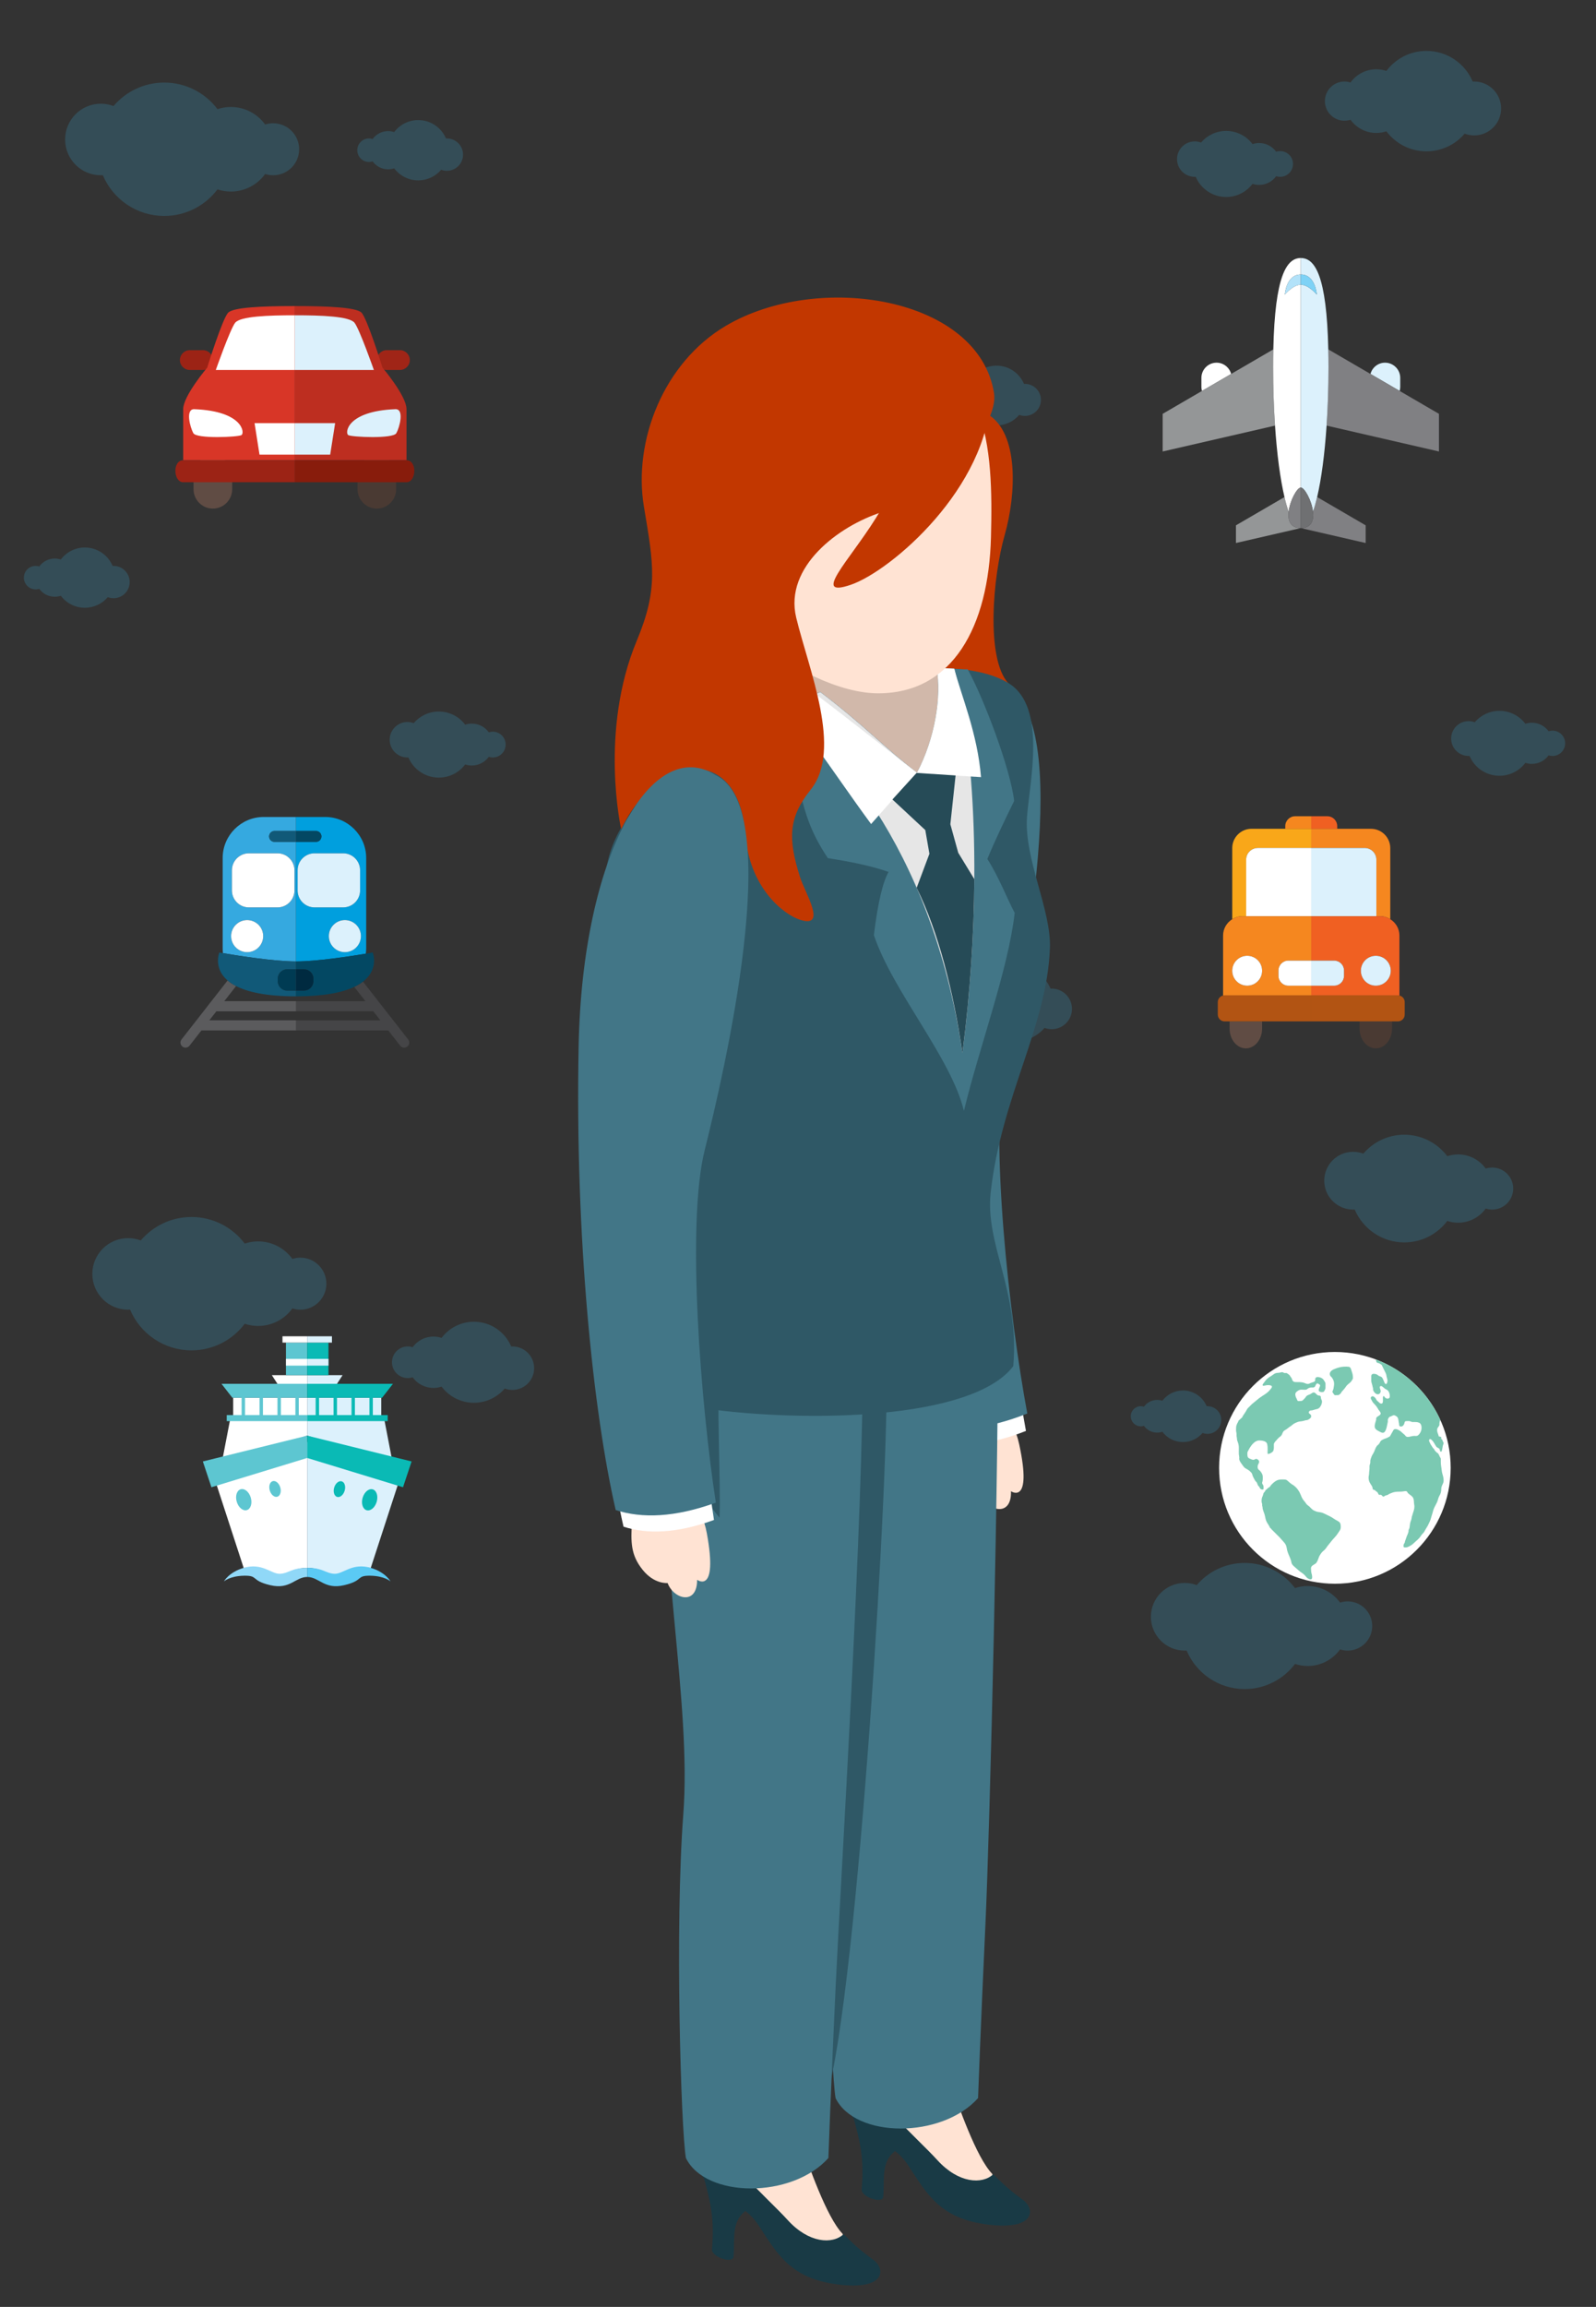 <?xml version="1.0" encoding="utf-8"?>
<!-- Generator: Adobe Illustrator 16.0.0, SVG Export Plug-In . SVG Version: 6.00 Build 0)  -->
<!DOCTYPE svg PUBLIC "-//W3C//DTD SVG 1.1//EN" "http://www.w3.org/Graphics/SVG/1.1/DTD/svg11.dtd">
<svg version="1.1" xmlns="http://www.w3.org/2000/svg" xmlns:xlink="http://www.w3.org/1999/xlink" x="0px" y="0px"
	 width="157.338px" height="227.25px" viewBox="0 0 157.338 227.25" enable-background="new 0 0 157.338 227.25"
	 xml:space="preserve">
<rect x="0" y="0" width="157.338" height="227.25" fill="#333333" stroke="none"/>
<g id="Capa_2">
	<g>
		<path opacity="0.2" fill="#38B5E6" d="M29.612,123.89c-0.276,0-0.541,0.044-0.789,0.125c-0.758-1.046-1.987-1.727-3.377-1.727
			c-0.462,0-0.906,0.076-1.321,0.215c-1.199-1.591-3.103-2.619-5.249-2.619c-2.003,0-3.795,0.898-5.001,2.311
			c-0.387-0.147-0.808-0.228-1.248-0.228c-1.947,0-3.525,1.578-3.525,3.525c0,1.947,1.578,3.524,3.525,3.524
			c0.066,0,0.131-0.002,0.196-0.005c0.997,2.357,3.332,4.012,6.053,4.012c2.146,0,4.05-1.029,5.249-2.619
			c0.415,0.139,0.859,0.215,1.321,0.215c1.39,0,2.62-0.682,3.377-1.728c0.248,0.08,0.513,0.125,0.789,0.125
			c1.416,0,2.563-1.147,2.563-2.563C32.175,125.038,31.027,123.89,29.612,123.89z"/>
		<path opacity="0.2" fill="#38B5E6" d="M26.927,12.141c-0.275,0-0.541,0.044-0.789,0.125c-0.758-1.047-1.987-1.728-3.377-1.728
			c-0.461,0-0.905,0.076-1.32,0.214c-1.2-1.59-3.104-2.618-5.249-2.618c-2.003,0-3.795,0.897-5.001,2.312
			c-0.388-0.147-0.809-0.229-1.249-0.229c-1.947,0-3.524,1.579-3.524,3.525c0,1.947,1.578,3.525,3.524,3.525
			c0.066,0,0.132-0.002,0.197-0.006c0.997,2.358,3.332,4.012,6.053,4.012c2.146,0,4.049-1.028,5.249-2.619
			c0.415,0.139,0.859,0.215,1.32,0.215c1.39,0,2.62-0.682,3.377-1.728c0.248,0.08,0.514,0.125,0.789,0.125
			c1.416,0,2.564-1.147,2.564-2.564C29.491,13.289,28.342,12.141,26.927,12.141z"/>
		<path opacity="0.2" fill="#38B5E6" d="M153.05,71.974c-0.135,0-0.264,0.022-0.385,0.061c-0.369-0.51-0.969-0.841-1.645-0.841
			c-0.225,0-0.441,0.037-0.644,0.105c-0.584-0.775-1.512-1.276-2.557-1.276c-0.975,0-1.848,0.438-2.435,1.125
			c-0.188-0.071-0.394-0.111-0.608-0.111c-0.948,0-1.717,0.769-1.717,1.717s0.769,1.716,1.717,1.716
			c0.031,0,0.064-0.001,0.096-0.002c0.486,1.148,1.623,1.953,2.947,1.953c1.045,0,1.973-0.5,2.557-1.274
			c0.202,0.067,0.419,0.104,0.644,0.104c0.676,0,1.275-0.332,1.645-0.842c0.121,0.04,0.25,0.061,0.385,0.061
			c0.689,0,1.248-0.559,1.248-1.249S153.739,71.974,153.05,71.974z"/>
		<path opacity="0.2" fill="#38B5E6" d="M112.465,140.506c0.106,0,0.208-0.018,0.305-0.049c0.293,0.405,0.77,0.668,1.306,0.668
			c0.179,0,0.351-0.03,0.512-0.083c0.464,0.615,1.201,1.013,2.03,1.013c0.774,0,1.468-0.348,1.934-0.895
			c0.15,0.056,0.313,0.088,0.483,0.088c0.753,0,1.363-0.611,1.363-1.364s-0.61-1.363-1.363-1.363c-0.026,0-0.051,0.001-0.077,0.002
			c-0.385-0.911-1.288-1.551-2.34-1.551c-0.829,0-1.566,0.397-2.03,1.013c-0.161-0.054-0.333-0.083-0.512-0.083
			c-0.536,0-1.013,0.264-1.306,0.668c-0.097-0.031-0.198-0.049-0.305-0.049c-0.548,0-0.992,0.444-0.992,0.991
			C111.473,140.062,111.917,140.506,112.465,140.506z"/>
		<path opacity="0.2" fill="#38B5E6" d="M48.578,72.076c-0.136,0-0.267,0.022-0.391,0.062c-0.375-0.519-0.985-0.856-1.673-0.856
			c-0.229,0-0.449,0.038-0.654,0.107c-0.594-0.788-1.538-1.297-2.601-1.297c-0.993,0-1.88,0.444-2.478,1.145
			c-0.192-0.073-0.401-0.112-0.619-0.112c-0.964,0-1.747,0.781-1.747,1.746c0,0.964,0.782,1.747,1.747,1.747
			c0.033,0,0.065-0.001,0.097-0.003c0.494,1.168,1.651,1.987,2.999,1.987c1.063,0,2.006-0.509,2.601-1.297
			c0.206,0.069,0.426,0.107,0.654,0.107c0.688,0,1.298-0.337,1.673-0.856c0.124,0.04,0.254,0.063,0.391,0.063
			c0.702,0,1.27-0.569,1.27-1.271S49.279,72.076,48.578,72.076z"/>
		<path opacity="0.2" fill="#38B5E6" d="M126.197,14.883c-0.137,0-0.269,0.022-0.392,0.062c-0.374-0.519-0.983-0.856-1.673-0.856
			c-0.229,0-0.447,0.038-0.655,0.106c-0.593-0.787-1.537-1.297-2.6-1.297c-0.992,0-1.88,0.445-2.478,1.145
			c-0.191-0.073-0.4-0.113-0.618-0.113c-0.965,0-1.747,0.782-1.747,1.746c0,0.965,0.782,1.747,1.747,1.747
			c0.032,0,0.064-0.001,0.097-0.003c0.495,1.168,1.651,1.987,2.999,1.987c1.063,0,2.007-0.509,2.6-1.297
			c0.208,0.069,0.427,0.107,0.655,0.107c0.689,0,1.299-0.337,1.673-0.856c0.123,0.04,0.255,0.062,0.392,0.062
			c0.702,0,1.271-0.569,1.271-1.27C127.468,15.451,126.899,14.883,126.197,14.883z"/>
		<path opacity="0.2" fill="#38B5E6" d="M132.854,157.751c-0.261,0-0.512,0.042-0.746,0.119c-0.717-0.989-1.879-1.633-3.194-1.633
			c-0.437,0-0.855,0.072-1.248,0.203c-1.134-1.504-2.935-2.477-4.963-2.477c-1.895,0-3.589,0.849-4.729,2.186
			c-0.367-0.139-0.766-0.216-1.182-0.216c-1.84,0-3.333,1.492-3.333,3.333c0,1.841,1.493,3.333,3.333,3.333
			c0.063,0,0.124-0.002,0.187-0.005c0.942,2.229,3.15,3.793,5.724,3.793c2.028,0,3.829-0.972,4.963-2.477
			c0.393,0.132,0.812,0.204,1.248,0.204c1.315,0,2.478-0.645,3.194-1.633c0.234,0.075,0.485,0.118,0.746,0.118
			c1.339,0,2.424-1.085,2.424-2.424C135.278,158.836,134.193,157.751,132.854,157.751z"/>
		<path opacity="0.2" fill="#38B5E6" d="M40.199,135.751c0.167,0,0.328-0.027,0.479-0.076c0.459,0.636,1.207,1.049,2.051,1.049
			c0.281,0,0.55-0.045,0.803-0.13c0.729,0.966,1.885,1.591,3.188,1.591c1.217,0,2.306-0.545,3.038-1.404
			c0.236,0.089,0.491,0.139,0.758,0.139c1.183,0,2.142-0.959,2.142-2.142s-0.959-2.141-2.142-2.141c-0.04,0-0.08,0.001-0.119,0.003
			c-0.606-1.432-2.024-2.437-3.677-2.437c-1.303,0-2.459,0.625-3.188,1.591c-0.252-0.084-0.522-0.131-0.803-0.131
			c-0.844,0-1.592,0.414-2.051,1.05c-0.151-0.049-0.312-0.077-0.479-0.077c-0.86,0-1.558,0.697-1.558,1.557
			S39.339,135.751,40.199,135.751z"/>
		<path opacity="0.2" fill="#38B5E6" d="M93.429,40.112c0.124,0,0.243-0.02,0.354-0.056c0.339,0.468,0.89,0.774,1.512,0.774
			c0.206,0,0.405-0.034,0.592-0.097c0.537,0.712,1.391,1.173,2.351,1.173c0.897,0,1.7-0.402,2.24-1.035
			c0.174,0.066,0.361,0.102,0.559,0.102c0.872,0,1.58-0.707,1.58-1.578c0-0.873-0.708-1.58-1.58-1.58
			c-0.029,0-0.059,0.001-0.088,0.002c-0.446-1.056-1.492-1.796-2.711-1.796c-0.96,0-1.813,0.46-2.351,1.172
			c-0.187-0.062-0.386-0.096-0.592-0.096c-0.622,0-1.173,0.306-1.512,0.774c-0.111-0.036-0.23-0.056-0.354-0.056
			c-0.634,0-1.147,0.514-1.147,1.148C92.281,39.597,92.795,40.112,93.429,40.112z"/>
		<path opacity="0.2" fill="#38B5E6" d="M94.042,100.295c0.156,0,0.307-0.026,0.447-0.071c0.43,0.593,1.127,0.98,1.916,0.98
			c0.263,0,0.515-0.043,0.75-0.123c0.68,0.903,1.762,1.487,2.978,1.487c1.137,0,2.154-0.509,2.838-1.312
			c0.22,0.083,0.459,0.13,0.708,0.13c1.105,0,2-0.896,2-2c0-1.105-0.895-2-2-2c-0.037,0-0.074,0.001-0.111,0.004
			c-0.565-1.338-1.891-2.276-3.435-2.276c-1.216,0-2.298,0.583-2.978,1.486c-0.235-0.079-0.487-0.122-0.75-0.122
			c-0.789,0-1.486,0.386-1.916,0.98c-0.141-0.045-0.291-0.071-0.447-0.071c-0.804,0-1.455,0.651-1.455,1.455
			S93.238,100.295,94.042,100.295z"/>
		<path opacity="0.2" fill="#38B5E6" d="M132.541,11.891c0.207,0,0.407-0.033,0.595-0.094c0.57,0.788,1.496,1.301,2.543,1.301
			c0.348,0,0.682-0.058,0.994-0.162c0.903,1.197,2.338,1.972,3.952,1.972c1.508,0,2.858-0.676,3.765-1.74
			c0.293,0.11,0.61,0.172,0.939,0.172c1.467,0,2.655-1.188,2.655-2.654c0-1.466-1.188-2.655-2.655-2.655
			c-0.049,0-0.098,0.002-0.146,0.004c-0.751-1.775-2.51-3.021-4.558-3.021c-1.614,0-3.049,0.774-3.952,1.972
			c-0.313-0.104-0.646-0.162-0.994-0.162c-1.047,0-1.973,0.513-2.543,1.301c-0.188-0.061-0.388-0.094-0.595-0.094
			c-1.067,0-1.931,0.865-1.931,1.931C130.61,11.026,131.474,11.891,132.541,11.891z"/>
		<path opacity="0.2" fill="#38B5E6" d="M3.513,58.062c0.125,0,0.245-0.02,0.356-0.057c0.342,0.473,0.898,0.78,1.527,0.78
			c0.208,0,0.409-0.034,0.597-0.097c0.542,0.719,1.403,1.184,2.372,1.184c0.905,0,1.716-0.406,2.261-1.045
			c0.175,0.066,0.365,0.104,0.564,0.104c0.88,0,1.594-0.713,1.594-1.593s-0.714-1.593-1.594-1.593c-0.029,0-0.059,0-0.089,0.002
			c-0.451-1.066-1.505-1.813-2.736-1.813c-0.969,0-1.83,0.465-2.372,1.184c-0.188-0.063-0.388-0.097-0.597-0.097
			c-0.628,0-1.185,0.308-1.527,0.781c-0.112-0.036-0.232-0.056-0.356-0.056c-0.641,0-1.159,0.519-1.159,1.159
			C2.354,57.542,2.873,58.062,3.513,58.062z"/>
		<path opacity="0.2" fill="#38B5E6" d="M36.38,15.957c0.124,0,0.244-0.021,0.356-0.057c0.342,0.473,0.898,0.781,1.526,0.781
			c0.208,0,0.409-0.035,0.597-0.097c0.542,0.719,1.403,1.184,2.372,1.184c0.905,0,1.716-0.406,2.261-1.045
			c0.176,0.066,0.366,0.103,0.564,0.103c0.879,0,1.593-0.713,1.593-1.593c0-0.881-0.714-1.594-1.593-1.594
			c-0.03,0-0.059,0.001-0.089,0.002c-0.451-1.065-1.506-1.813-2.736-1.813c-0.969,0-1.83,0.465-2.372,1.184
			c-0.188-0.063-0.388-0.098-0.597-0.098c-0.628,0-1.185,0.308-1.526,0.781c-0.112-0.037-0.232-0.057-0.356-0.057
			c-0.641,0-1.159,0.519-1.159,1.159S35.739,15.957,36.38,15.957z"/>
		<g>
			<path fill="#604C44" d="M20.985,44.899c-1.047,0-1.905,0.857-1.905,1.905v1.393c0,1.048,0.857,1.904,1.905,1.904
				c1.048,0,1.904-0.856,1.904-1.904v-1.393C22.889,45.756,22.033,44.899,20.985,44.899z"/>
			<path fill="#9C2315" d="M20.01,34.495h-1.3c-0.537,0-0.976,0.439-0.976,0.975c0,0.538,0.439,0.976,0.976,0.976h1.3
				c0.537,0,0.975-0.438,0.975-0.976C20.985,34.934,20.546,34.495,20.01,34.495z"/>
			<path fill="#D83627" d="M29.067,30.151v15.189H18.059c0,0,0-3.726,0-5.033c0-1.307,2.369-4.095,2.369-4.095
				s1.532-4.946,2.09-5.435C23.075,30.291,25.653,30.151,29.067,30.151z"/>
			<path fill="#FFFFFF" d="M19.159,40.308c-0.908-0.036-0.421,1.796-0.095,2.367c0.326,0.571,4.378,0.384,4.734,0.189
				C24.155,42.669,23.962,40.5,19.159,40.308z"/>
			<polygon fill="#FFFFFF" points="29.067,41.682 29.067,44.783 25.583,44.783 25.095,41.682 			"/>
			<path fill="#9C2315" d="M29.067,45.341v2.16c0,0-10.034,0-11.009,0c-0.976,0-1.068-2.16,0-2.16S29.067,45.341,29.067,45.341z"/>
			<path fill="#FFFFFF" d="M29.067,36.446h-7.792c0,0,1.404-3.995,1.903-4.645c0.5-0.65,3.287-0.743,5.888-0.743V36.446z"/>
			<path fill="#4A3A33" d="M37.149,44.899c1.048,0,1.905,0.857,1.905,1.905v1.393c0,1.048-0.857,1.904-1.905,1.904
				c-1.047,0-1.904-0.856-1.904-1.904v-1.393C35.245,45.756,36.102,44.899,37.149,44.899z"/>
			<path fill="#A02517" d="M38.125,34.495h1.3c0.538,0,0.976,0.439,0.976,0.975c0,0.538-0.438,0.976-0.976,0.976h-1.3
				c-0.537,0-0.976-0.438-0.976-0.976C37.149,34.934,37.588,34.495,38.125,34.495z"/>
			<path fill="#BD2E20" d="M29.067,30.151v15.189h11.009c0,0,0-3.726,0-5.033c0-1.307-2.37-4.095-2.37-4.095
				s-1.532-4.946-2.09-5.435C35.06,30.291,32.481,30.151,29.067,30.151z"/>
			<path fill="#DCF1FC" d="M38.975,40.308c0.908-0.036,0.421,1.796,0.095,2.367c-0.326,0.571-4.377,0.384-4.733,0.189
				C33.979,42.669,34.172,40.5,38.975,40.308z"/>
			<polygon fill="#DCF1FC" points="29.067,41.682 29.067,44.783 32.551,44.783 33.039,41.682 			"/>
			<path fill="#881C0C" d="M29.067,45.341v2.16c0,0,10.033,0,11.009,0c0.975,0,1.068-2.16,0-2.16
				C39.007,45.341,29.067,45.341,29.067,45.341z"/>
			<path fill="#DCF1FC" d="M29.067,36.446h7.791c0,0-1.404-3.995-1.904-4.645c-0.499-0.65-3.286-0.743-5.887-0.743V36.446z"/>
		</g>
		<g>
			<path fill="#F5871F" d="M129.267,80.408h-1.594c-0.531,0-0.967,0.436-0.967,0.967v0.268h2.561V80.408z"/>
			<path fill="#F06022" d="M131.826,81.643v-0.268c0-0.531-0.435-0.967-0.967-0.967h-1.593v1.235H131.826z"/>
			<path fill="#F9A719" d="M122.847,90.259v-5.572c0-0.637,0.517-1.153,1.152-1.153h5.268v-1.891h-2.561h-3.332
				c-1.043,0-1.896,0.854-1.896,1.897v7.009c0.29-0.181,0.629-0.291,0.995-0.291H122.847z"/>
			<path fill="#F5871F" d="M129.267,83.534h5.268c0.637,0,1.152,0.517,1.152,1.153v5.572h0.374c0.366,0,0.705,0.109,0.995,0.291
				v-7.009c0-1.043-0.853-1.897-1.896-1.897h-3.333h-2.56V83.534z"/>
			<path fill="#FFFFFF" d="M123.999,83.534c-0.636,0-1.152,0.517-1.152,1.153v5.572h6.42v-6.726H123.999z"/>
			<path fill="#DCF1FC" d="M135.687,84.687c0-0.637-0.516-1.153-1.152-1.153h-5.268v6.726h6.42V84.687z"/>
			<path fill="#604C44" d="M121.215,100.614v0.712c0,1.071,0.723,1.947,1.604,1.947c0.881,0,1.603-0.876,1.603-1.947v-0.712h-1.949
				H121.215z"/>
			<path fill="#4A3A33" d="M134.029,100.614v0.712c0,1.071,0.721,1.947,1.603,1.947s1.602-0.876,1.602-1.947v-0.712h-1.173H134.029z
				"/>
			<path fill="#F06022" d="M135.687,90.259h-6.42v4.37h2.263c0.532,0,0.967,0.436,0.967,0.967v0.535
				c0,0.533-0.435,0.968-0.967,0.968h-2.263v0.95h8.546c0.05,0,0.099,0.007,0.146,0.017v-5.909c0-0.679-0.364-1.271-0.903-1.607
				c-0.29-0.181-0.629-0.291-0.995-0.291H135.687z M137.104,95.627c0,0.813-0.658,1.472-1.472,1.472s-1.474-0.659-1.474-1.472
				c0-0.813,0.66-1.473,1.474-1.473S137.104,94.813,137.104,95.627z"/>
			<path fill="#F5871F" d="M129.267,98.049v-0.95h-2.264c-0.53,0-0.966-0.435-0.966-0.968v-0.535c0-0.532,0.436-0.967,0.966-0.967
				h2.264v-4.37h-6.42h-0.374c-0.366,0-0.705,0.109-0.995,0.291c-0.54,0.336-0.903,0.928-0.903,1.607v5.909
				c0.048-0.01,0.097-0.017,0.147-0.017H129.267z M122.95,94.154c0.813,0,1.472,0.66,1.472,1.473c0,0.813-0.659,1.472-1.472,1.472
				c-0.814,0-1.473-0.659-1.473-1.472C121.478,94.813,122.136,94.154,122.95,94.154z"/>
			<path fill="#B25413" d="M120.722,98.049c-0.051,0-0.1,0.007-0.147,0.017c-0.298,0.068-0.522,0.335-0.522,0.653v1.225
				c0,0.369,0.302,0.67,0.67,0.67h0.493h1.258h1.949h4.845v-2.565H120.722z"/>
			<path fill="#B25413" d="M137.959,98.066c-0.048-0.01-0.097-0.017-0.146-0.017h-8.546v2.565h4.763h2.031h1.173h0.579
				c0.367,0,0.668-0.301,0.668-0.67v-1.225C138.48,98.401,138.257,98.134,137.959,98.066z"/>
			<circle fill="#FFFFFF" cx="122.95" cy="95.626" r="1.473"/>
			<circle fill="#DCF1FC" cx="135.631" cy="95.627" r="1.473"/>
			<path fill="#FFFFFF" d="M127.003,94.629c-0.53,0-0.966,0.436-0.966,0.967v0.535c0,0.533,0.436,0.968,0.966,0.968h2.264v-2.47
				H127.003z"/>
			<path fill="#DCF1FC" d="M132.496,96.131v-0.535c0-0.532-0.435-0.967-0.967-0.967h-2.263v2.47h2.263
				C132.062,97.099,132.496,96.664,132.496,96.131z"/>
		</g>
		<g>
			<path fill="none" d="M29.183,98.623h6.839l-1.1-1.407c-1.148,0.542-2.942,0.931-5.74,0.931V98.623z"/>
			<path fill="none" d="M23.274,97.137l-1.162,1.486h7.071v-0.476C26.249,98.147,24.413,97.721,23.274,97.137z"/>
			<polygon fill="none" points="20.638,100.508 29.183,100.508 29.183,99.622 21.331,99.622 			"/>
			<polygon fill="none" points="37.496,100.508 36.803,99.622 29.183,99.622 29.183,100.508 			"/>
			<path fill="#454547" d="M40.239,102.396l-4.455-5.697c-0.236,0.183-0.521,0.357-0.862,0.518l1.1,1.407h-6.839v0.999h7.62
				l0.693,0.887h-8.313v0.998h9.094l1.175,1.503c0.099,0.126,0.246,0.192,0.394,0.192c0.107,0,0.215-0.035,0.307-0.106
				C40.37,102.926,40.409,102.612,40.239,102.396z"/>
			<path fill="#5B5B5D" d="M20.638,100.508l0.693-0.887h7.852v-0.999h-7.071l1.162-1.486c-0.335-0.172-0.612-0.358-0.837-0.551
				l-4.542,5.81c-0.17,0.216-0.131,0.53,0.086,0.701c0.091,0.071,0.199,0.106,0.307,0.106c0.148,0,0.295-0.066,0.394-0.192
				l1.175-1.503h9.325v-0.998H20.638z"/>
			<path fill="#35A9E0" d="M29.183,82.932h-2.116c-0.295,0-0.538-0.242-0.538-0.538c0-0.294,0.242-0.538,0.538-0.538h2.116V80.48
				h-3.195c-2.22,0-4.036,1.816-4.036,4.036v8.906c0,0.16,0.012,0.315,0.029,0.47c1.169,0.2,4.955,0.818,7.202,0.818V82.932z
				 M24.365,93.797c-0.874,0-1.582-0.708-1.582-1.582s0.708-1.581,1.582-1.581s1.582,0.708,1.582,1.581S25.238,93.797,24.365,93.797
				z M29.026,87.722c0,0.915-0.75,1.664-1.665,1.664h-2.831c-0.916,0-1.665-0.749-1.665-1.664v-1.998
				c0-0.916,0.749-1.665,1.665-1.665h2.831c0.915,0,1.665,0.75,1.665,1.665V87.722z"/>
			<path fill="#009FDE" d="M31.151,81.856c0.296,0,0.537,0.243,0.537,0.538c0,0.296-0.241,0.538-0.537,0.538h-1.969V94.71
				c2.07,0,5.447-0.525,6.879-0.764c0.023-0.172,0.038-0.346,0.038-0.524v-8.906c0-2.22-1.816-4.036-4.037-4.036h-2.881v1.376
				H31.151z M34,93.797c-0.874,0-1.582-0.708-1.582-1.582s0.708-1.581,1.582-1.581s1.581,0.708,1.581,1.581S34.873,93.797,34,93.797
				z M33.833,84.059c0.915,0,1.665,0.75,1.665,1.665v1.998c0,0.915-0.75,1.664-1.665,1.664h-2.83c-0.915,0-1.665-0.749-1.665-1.664
				v-1.998c0-0.916,0.75-1.665,1.665-1.665H33.833z"/>
			<path fill="#115978" d="M29.183,98.147v-0.563h-0.874c-0.509,0-0.926-0.417-0.926-0.925v-0.25c0-0.509,0.417-0.926,0.926-0.926
				h0.874V94.71c-2.248,0-6.033-0.618-7.202-0.818c-0.226-0.04-0.355-0.063-0.355-0.063s-0.629,1.521,0.812,2.757
				c0.225,0.193,0.501,0.379,0.837,0.551C24.413,97.721,26.249,98.147,29.183,98.147z"/>
			<path fill="#034863" d="M29.183,95.482h0.79c0.509,0,0.926,0.417,0.926,0.926v0.25c0,0.509-0.417,0.925-0.926,0.925h-0.79v0.563
				c2.797,0,4.591-0.388,5.74-0.931c0.342-0.161,0.626-0.335,0.862-0.518c1.619-1.255,0.955-2.869,0.955-2.869
				s-0.255,0.046-0.677,0.117c-1.432,0.239-4.809,0.764-6.879,0.764V95.482z"/>
			<circle fill="#FFFFFF" cx="24.365" cy="92.216" r="1.581"/>
			<path fill="#FFFFFF" d="M27.361,84.059h-2.831c-0.916,0-1.665,0.75-1.665,1.665v1.998c0,0.915,0.749,1.664,1.665,1.664h2.831
				c0.915,0,1.665-0.749,1.665-1.664v-1.998C29.026,84.808,28.276,84.059,27.361,84.059z"/>
			<circle fill="#DCF1FC" cx="34" cy="92.216" r="1.581"/>
			<path fill="#DCF1FC" d="M29.338,85.724v1.998c0,0.915,0.75,1.664,1.665,1.664h2.83c0.915,0,1.665-0.749,1.665-1.664v-1.998
				c0-0.916-0.75-1.665-1.665-1.665h-2.83C30.088,84.059,29.338,84.808,29.338,85.724z"/>
			<path fill="#034863" d="M31.688,82.394c0-0.294-0.241-0.538-0.537-0.538h-1.969v1.076h1.969
				C31.447,82.932,31.688,82.69,31.688,82.394z"/>
			<path fill="#115978" d="M27.066,81.856c-0.295,0-0.538,0.243-0.538,0.538c0,0.296,0.242,0.538,0.538,0.538h2.116v-1.076H27.066z"
				/>
			<path fill="#002A40" d="M30.898,96.658v-0.25c0-0.509-0.417-0.926-0.926-0.926h-0.79v2.101h0.79
				C30.481,97.583,30.898,97.167,30.898,96.658z"/>
			<path fill="#003B53" d="M28.309,95.482c-0.509,0-0.926,0.417-0.926,0.926v0.25c0,0.509,0.417,0.925,0.926,0.925h0.874v-2.101
				H28.309z"/>
		</g>
		<g>
			<path fill="#FFFFFF" d="M30.286,154.448v-12.39l-9.443,2.647l3.177,9.743c0,0,1.482-0.212,2.542,0.635
				C27.621,155.93,28.293,154.448,30.286,154.448z"/>
			<polygon fill="#FFFFFF" points="30.286,141.423 30.286,139.715 22.71,139.715 21.836,144.243 			"/>
			<polygon fill="#5DC6D1" points="30.286,141.423 30.286,143.621 20.843,146.506 19.997,143.965 			"/>
			
				<ellipse transform="matrix(0.959 -0.283 0.283 0.959 -40.87 12.877)" fill="#5DC6D1" cx="24.081" cy="147.726" rx="0.721" ry="1.071"/>
			
				<ellipse transform="matrix(0.959 -0.284 0.284 0.959 -40.483 13.69)" fill="#5DC6D1" cx="27.047" cy="146.678" rx="0.539" ry="0.8"/>
			<rect x="22.988" y="137.69" fill="#FFFFFF" width="7.298" height="2.005"/>
			<rect x="22.352" y="139.397" fill="#5DC6D1" width="7.934" height="0.596"/>
			<polygon fill="#5DC6D1" points="30.286,136.319 30.286,137.69 22.908,137.69 21.836,136.319 			"/>
			<rect x="23.818" y="137.511" fill="#5DC6D1" width="0.336" height="2.025"/>
			<rect x="25.586" y="137.511" fill="#5DC6D1" width="0.335" height="2.025"/>
			<rect x="27.353" y="137.511" fill="#5DC6D1" width="0.336" height="2.025"/>
			<rect x="29.12" y="137.511" fill="#5DC6D1" width="0.335" height="2.025"/>
			<polygon fill="#FFFFFF" points="30.286,136.319 30.286,135.466 26.8,135.466 27.353,136.319 			"/>
			<rect x="28.189" y="132.257" fill="#5DC6D1" width="2.097" height="3.209"/>
			<rect x="27.848" y="131.635" fill="#FFFFFF" width="2.438" height="0.622"/>
			<rect x="28.189" y="133.861" fill="#FFFFFF" width="2.097" height="0.664"/>
			<path fill="#DCF1FC" d="M30.286,154.448v-12.39l9.443,2.647l-3.177,9.743c0,0-1.483-0.212-2.541,0.635
				C32.952,155.93,32.28,154.448,30.286,154.448z"/>
			<polygon fill="#DCF1FC" points="30.286,141.423 30.286,139.715 37.863,139.715 38.737,144.243 			"/>
			<polygon fill="#0ABAB5" points="30.286,141.423 30.286,143.621 39.729,146.506 40.577,143.965 			"/>
			
				<ellipse transform="matrix(-0.959 -0.283 0.283 -0.959 29.632 299.738)" fill="#0ABAB5" cx="36.492" cy="147.726" rx="0.721" ry="1.071"/>
			
				<ellipse transform="matrix(-0.959 -0.283 0.283 -0.959 24.104 296.844)" fill="#0ABAB5" cx="33.527" cy="146.678" rx="0.539" ry="0.8"/>
			<rect x="30.286" y="137.69" fill="#DCF1FC" width="7.299" height="2.005"/>
			<rect x="30.286" y="139.397" fill="#0ABAB5" width="7.935" height="0.596"/>
			<polygon fill="#0ABAB5" points="30.286,136.319 30.286,137.69 37.665,137.69 38.737,136.319 			"/>
			<rect x="36.419" y="137.511" fill="#0ABAB5" width="0.336" height="2.025"/>
			<rect x="34.652" y="137.511" fill="#0ABAB5" width="0.335" height="2.025"/>
			<rect x="32.884" y="137.511" fill="#0ABAB5" width="0.336" height="2.025"/>
			<rect x="31.118" y="137.511" fill="#0ABAB5" width="0.335" height="2.025"/>
			<polygon fill="#DCF1FC" points="30.286,136.319 30.286,135.466 33.773,135.466 33.22,136.319 			"/>
			<rect x="30.286" y="132.257" fill="#0ABAB5" width="2.097" height="3.209"/>
			<rect x="30.286" y="131.635" fill="#DCF1FC" width="2.439" height="0.622"/>
			<rect x="30.286" y="133.861" fill="#DCF1FC" width="2.097" height="0.664"/>
			<path fill="#90D8F7" d="M30.286,154.448c0,0,0,0.293,0,0.897c-1.181,0-1.681,1.27-3.636,0.811
				c-1.957-0.458-1.143-0.956-2.568-0.936c-1.427,0.021-2.01,0.562-2.01,0.562s0.488-0.905,1.949-1.334
				c1.838-0.539,2.72,0.626,3.59,0.584C28.48,154.991,28.713,154.448,30.286,154.448z"/>
			<path fill="#5BCAF4" d="M30.286,154.448c0,0,0,0.293,0,0.897c1.182,0,1.682,1.27,3.638,0.811
				c1.956-0.458,1.142-0.956,2.568-0.936c1.427,0.021,2.009,0.562,2.009,0.562s-0.489-0.905-1.949-1.334
				c-1.838-0.539-2.72,0.626-3.59,0.584C32.093,154.991,31.86,154.448,30.286,154.448z"/>
		</g>
		<g>
			<g>
				<circle fill="#FFFFFF" cx="131.597" cy="144.597" r="11.415"/>
				<path fill="#7BC9B2" d="M122.482,139.597c-0.003-0.085,0.077-0.165,0.119-0.229c0.074-0.116,0.156-0.228,0.226-0.347
					c0.062-0.106,0.112-0.218,0.196-0.312c0.07-0.078,0.153-0.135,0.221-0.216c0.174-0.208,0.409-0.353,0.609-0.534
					c0.183-0.164,0.383-0.31,0.588-0.441c0.26-0.167,0.547-0.341,0.74-0.586c0.131-0.164,0.376-0.385,0.044-0.466
					c-0.164-0.041-0.375-0.016-0.53,0.024c-0.06,0.015-0.208,0.043-0.227-0.032c-0.02-0.081,0.138-0.247,0.18-0.31
					c0.132-0.199,0.29-0.365,0.489-0.489c0.151-0.094,0.311-0.188,0.45-0.298c0.174-0.136,0.358-0.115,0.567-0.142
					c0.11-0.014,0.196-0.074,0.309-0.038c0.052,0.016,0.091,0.056,0.144,0.071c0.072,0.021,0.144-0.009,0.213,0.006
					c0.057,0.012,0.126,0.065,0.173,0.1c0.044,0.032,0.101,0.073,0.138,0.113c0.041,0.045,0.049,0.074,0.083,0.132
					c0.041,0.065,0.093,0.107,0.127,0.178c0.027,0.055,0.034,0.124,0.062,0.178c0.084,0.154,0.181,0.189,0.345,0.188
					c0.245-0.004,0.478-0.002,0.71,0.044c0.175,0.035,0.33,0.168,0.53,0.134c0.079-0.013,0.15-0.06,0.219-0.09
					c0.085-0.038,0.184-0.051,0.27-0.088c0.07-0.03,0.14-0.052,0.167-0.132c0.034-0.108-0.011-0.188,0.051-0.278
					c0.097-0.141,0.348-0.084,0.488-0.033c0.194,0.072,0.286,0.175,0.386,0.354c0.059,0.104,0.103,0.142,0.101,0.265
					c-0.001,0.089,0,0.177,0,0.266c0,0.098,0.007,0.175-0.031,0.265c-0.029,0.064-0.083,0.188-0.133,0.234
					c-0.082,0.078-0.362,0.047-0.445-0.023c-0.148-0.125,0.029-0.374,0.069-0.52c0.026-0.107,0-0.125-0.079-0.177
					c-0.057-0.038-0.141-0.113-0.213-0.081c-0.173,0.076-0.125,0.327-0.318,0.381c-0.085,0.024-0.178,0.003-0.266,0.008
					c-0.087,0.005-0.188,0.038-0.268,0.077c-0.059,0.029-0.107,0.084-0.163,0.113c-0.085,0.045-0.175,0.033-0.277,0.033
					c-0.163,0-0.345-0.03-0.486,0.043c-0.119,0.063-0.298,0.169-0.346,0.309c-0.057,0.171,0.028,0.388,0.113,0.535
					c0.029,0.051,0.064,0.18,0.108,0.212c0.056,0.041,0.232,0.005,0.302,0.006c0.135,0.002,0.17-0.036,0.266-0.133
					c0.084-0.087,0.171-0.161,0.231-0.266c0.09-0.156,0.271-0.196,0.429-0.265c0.125-0.054,0.249-0.203,0.391-0.167
					c0.162,0.042,0.236,0.241,0.407,0.291c0.088,0.026,0.147-0.013,0.212,0.063c0.054,0.063,0.041,0.139,0.052,0.212
					c0.015,0.09,0.078,0.174,0.094,0.265c0.018,0.105-0.006,0.215-0.036,0.31c-0.059,0.184-0.205,0.421-0.408,0.478
					c-0.079,0.021-0.146,0.038-0.221,0.053c-0.104,0.021-0.207,0.073-0.311,0.091c-0.088,0.015-0.146-0.014-0.222,0.041
					c-0.063,0.047-0.124,0.128-0.081,0.223c0.034,0.077,0.137,0.099,0.182,0.173c0.052,0.088,0.052,0.224-0.021,0.302
					c-0.066,0.071-0.171,0.151-0.257,0.188c-0.093,0.039-0.173,0.031-0.266,0.054c-0.099,0.025-0.204,0.067-0.31,0.081
					c-0.16,0.02-0.3,0.027-0.453,0.084c-0.121,0.046-0.269,0.105-0.377,0.176c-0.102,0.065-0.184,0.157-0.286,0.224
					c-0.129,0.085-0.238,0.153-0.354,0.255c-0.117,0.103-0.286,0.155-0.38,0.277c-0.094,0.124-0.104,0.259-0.195,0.387
					c-0.055,0.076-0.137,0.127-0.212,0.184c-0.091,0.069-0.182,0.181-0.253,0.267c-0.111,0.129-0.279,0.264-0.277,0.444
					c0.001,0.088-0.002,0.176,0,0.265c0.001,0.059,0.003,0.108-0.01,0.167c-0.011,0.047-0.022,0.145-0.041,0.187
					c-0.064,0.138-0.299,0.263-0.437,0.3c-0.152,0.041-0.133-0.034-0.133-0.163c0.002-0.173,0.013-0.353,0.002-0.525
					c-0.006-0.093-0.03-0.183-0.043-0.274c-0.014-0.091-0.073-0.16-0.146-0.21c-0.18-0.125-0.442-0.148-0.654-0.144
					c-0.405,0.009-0.736,0.434-0.929,0.751c-0.062,0.103-0.101,0.208-0.167,0.311c-0.056,0.089-0.055,0.164-0.054,0.265
					c0.001,0.205,0.008,0.366,0.221,0.455c0.131,0.055,0.299,0.156,0.443,0.112c0.099-0.03,0.151-0.111,0.266-0.071
					c0.088,0.031,0.202,0.126,0.224,0.212c0.048,0.196-0.128,0.303-0.137,0.487c-0.005,0.092-0.009,0.181,0.031,0.265
					c0.054,0.109,0.152,0.143,0.224,0.23c0.09,0.109,0.216,0.3,0.233,0.433c0.021,0.165,0.023,0.406-0.011,0.566
					c-0.016,0.074-0.058,0.139-0.025,0.232c0.028,0.082,0.093,0.131,0.113,0.221c0.02,0.077,0.022,0.186,0.012,0.266
					c-0.01,0.061,0.017,0.065-0.043,0.091c-0.031,0.014-0.147,0.002-0.18-0.01c-0.059-0.022-0.137-0.119-0.169-0.171
					c-0.004-0.027-0.011-0.053-0.018-0.079c-0.022-0.028-0.056-0.038-0.077-0.063c-0.103-0.105-0.117-0.26-0.189-0.379
					c-0.026-0.047-0.083-0.07-0.113-0.11c-0.03-0.039-0.069-0.118-0.099-0.165c-0.077-0.125-0.168-0.313-0.21-0.453
					c-0.016-0.054-0.016-0.086-0.041-0.133c-0.036-0.069-0.096-0.125-0.146-0.178c-0.114-0.123-0.29-0.234-0.442-0.311
					c-0.127-0.063-0.23-0.178-0.309-0.296c-0.126-0.195-0.317-0.383-0.358-0.623c-0.01-0.058,0.005-0.126,0.005-0.185
					c-0.005-0.12-0.043-0.225-0.048-0.346c-0.006-0.194,0.003-0.391,0.002-0.586c0-0.213-0.028-0.374-0.1-0.576
					c-0.032-0.093-0.072-0.166-0.078-0.264c-0.005-0.102-0.01-0.161-0.033-0.254c-0.021-0.073-0.011-0.148-0.011-0.224
					c0.001-0.1-0.013-0.172-0.034-0.266c-0.032-0.136-0.01-0.299-0.011-0.441c0-0.133,0.043-0.206,0.078-0.319
					c0.036-0.111,0.144-0.221,0.152-0.335C122.104,139.957,122.472,139.601,122.482,139.597z"/>
				<path fill="#7BC9B2" d="M125.049,146.543c0.112,0.006,0.236-0.238,0.309-0.309c0.143-0.14,0.262-0.253,0.434-0.355
					c0.271-0.161,0.556-0.143,0.864-0.133c0.151,0.006,0.229,0.078,0.341,0.179c0.121,0.11,0.257,0.229,0.398,0.312
					c0.307,0.178,0.538,0.437,0.708,0.748c0.082,0.149,0.141,0.321,0.211,0.478c0.06,0.134,0.131,0.254,0.23,0.367
					c0.09,0.102,0.155,0.196,0.231,0.308c0.079,0.116,0.2,0.17,0.3,0.263c0.162,0.152,0.273,0.318,0.484,0.41
					c0.107,0.047,0.229,0.104,0.344,0.123c0.192,0.033,0.36,0.044,0.543,0.121c0.142,0.059,0.273,0.13,0.409,0.197
					c0.142,0.069,0.287,0.131,0.42,0.21c0.136,0.083,0.264,0.178,0.4,0.257c0.103,0.059,0.224,0.111,0.319,0.185
					c0.183,0.14,0.182,0.353,0.178,0.564c-0.003,0.177-0.078,0.28-0.178,0.423c-0.102,0.144-0.199,0.312-0.318,0.442
					c-0.228,0.247-0.452,0.505-0.655,0.774c-0.104,0.137-0.219,0.263-0.309,0.41c-0.08,0.133-0.242,0.242-0.354,0.353
					c-0.096,0.095-0.144,0.192-0.222,0.3c-0.068,0.096-0.092,0.165-0.134,0.275c-0.072,0.198-0.164,0.493-0.353,0.611
					c-0.146,0.091-0.351,0.178-0.4,0.36c-0.021,0.077,0.002,0.197,0.002,0.277c0,0.13,0.016,0.221,0.056,0.345
					c0.033,0.106,0.092,0.41,0.002,0.5c-0.139,0.138-0.449-0.076-0.534-0.189c-0.143-0.188-0.295-0.325-0.497-0.455
					c-0.214-0.136-0.381-0.319-0.575-0.476c-0.107-0.088-0.229-0.195-0.312-0.308c-0.076-0.104-0.084-0.245-0.116-0.365
					c-0.096-0.338-0.275-0.628-0.368-0.965c-0.063-0.227-0.06-0.455-0.187-0.663c-0.06-0.098-0.13-0.186-0.212-0.266
					c-0.126-0.124-0.22-0.267-0.343-0.389c-0.17-0.166-0.332-0.33-0.496-0.495c-0.104-0.103-0.212-0.203-0.312-0.31
					c-0.039-0.041-0.065-0.081-0.1-0.123c-0.025-0.011-0.049-0.028-0.066-0.05c-0.014-0.044-0.031-0.086-0.053-0.128
					c-0.088-0.142-0.177-0.277-0.256-0.417c-0.114-0.205-0.144-0.461-0.199-0.686c-0.055-0.227-0.177-0.447-0.213-0.677
					c-0.008-0.047,0.005-0.084-0.008-0.132c-0.013-0.053-0.032-0.076-0.036-0.132c-0.002-0.044,0.006-0.089,0.003-0.133
					c-0.004-0.069-0.036-0.111-0.048-0.177c-0.036-0.206,0.003-0.45,0.091-0.619c0.049-0.094,0.048-0.202,0.098-0.3
					c0.045-0.087,0.169-0.166,0.177-0.267C124.76,146.814,125.037,146.546,125.049,146.543z"/>
				<path fill="#7BC9B2" d="M140.05,151.331c0.064-0.108,0.127-0.185,0.22-0.275c0.128-0.126,0.18-0.24,0.263-0.397
					c0.075-0.138,0.164-0.252,0.232-0.387c0.077-0.151,0.146-0.295,0.213-0.453c0.071-0.165,0.105-0.353,0.165-0.524
					c0.053-0.152,0.09-0.296,0.131-0.451c0.081-0.301,0.231-0.536,0.367-0.807c0.074-0.146,0.118-0.32,0.166-0.477
					c0.053-0.176,0.172-0.309,0.222-0.487c0.034-0.121,0.057-0.226,0.055-0.352c-0.002-0.16,0.027-0.265,0.088-0.411
					c0.05-0.116,0.117-0.222,0.134-0.343c0.018-0.119,0.008-0.267-0.011-0.385c-0.039-0.245-0.145-0.472-0.165-0.718
					c-0.023-0.276-0.091-0.532-0.091-0.81c0-0.099-0.002-0.2,0-0.299c0.002-0.116-0.033-0.132-0.088-0.231
					c-0.061-0.107-0.091-0.239-0.174-0.335c-0.054-0.062-0.126-0.084-0.183-0.14c-0.055-0.054-0.117-0.133-0.165-0.19
					c-0.033-0.037-0.036-0.086-0.063-0.125c-0.026-0.037-0.065-0.045-0.092-0.084c-0.053-0.075-0.094-0.158-0.151-0.233
					c-0.066-0.085-0.104-0.162-0.146-0.258c-0.033-0.077-0.104-0.172-0.093-0.263c0.047-0.375,0.43,0.131,0.481,0.233
					c0.052,0.106,0.118,0.192,0.175,0.297c0.066,0.127,0.156,0.17,0.278,0.233c0.114,0.058,0.1,0.102,0.131,0.212
					c0.017,0.057,0.058,0.172,0.136,0.125c0.062-0.037,0.079-0.202,0.097-0.269c0.03-0.118,0.03-0.23,0.067-0.344
					c0.025-0.081,0.077-0.182,0.058-0.268c-0.015-0.062-0.076-0.11-0.093-0.173c-0.019-0.065,0.009-0.068-0.041-0.126
					c-0.021-0.024-0.063-0.031-0.081-0.062c-0.024-0.041-0.002-0.083-0.009-0.125c-0.013-0.097-0.002-0.06-0.088-0.098
					c-0.035-0.016-0.11-0.017-0.138-0.031c-0.067-0.036-0.015-0.025-0.039-0.091c-0.029-0.07-0.045-0.146-0.078-0.221
					c-0.067-0.156-0.1-0.379-0.012-0.531c0.042-0.071,0.106-0.137,0.146-0.211c0.044-0.079,0.027-0.148,0.03-0.241
					c0.004-0.122,0.059-0.227,0.08-0.342c-1.241-2.721-3.52-4.869-6.331-5.939c-0.005,0.129,0.023,0.259,0.099,0.309
					c0.055,0.036,0.126,0.029,0.184,0.052c0.054,0.021,0.082,0.045,0.13,0.079c0.042,0.03,0.102,0.048,0.137,0.088
					c0.04,0.046,0.021,0.042,0.051,0.098c0.115,0.234,0.23,0.464,0.344,0.699c0.065,0.134,0.072,0.232,0.099,0.376
					c0.018,0.102,0.063,0.198,0.081,0.298c0.016,0.089-0.024,0.528-0.216,0.391c-0.063-0.046-0.12-0.223-0.151-0.291
					c-0.05-0.104-0.09-0.234-0.165-0.323c-0.076-0.093-0.165-0.102-0.268-0.142c-0.099-0.039-0.169-0.127-0.264-0.168
					c-0.137-0.059-0.424-0.106-0.501,0.044c-0.046,0.088-0.031,0.179-0.031,0.276c0,0.173-0.018,0.344,0.031,0.51
					c0.041,0.129,0.08,0.245,0.1,0.375c0.012,0.07,0.043,0.132,0.048,0.203c0.006,0.052-0.008,0.089,0.007,0.141
					c0.052,0.167,0.215,0.362,0.387,0.4c0.197,0.045,0.319-0.079,0.358-0.265c0.03-0.141-0.247-0.53,0.044-0.536
					c0.087-0.002,0.147,0.087,0.221,0.135c0.085,0.056,0.128,0.122,0.221,0.166c0.19,0.091,0.277,0.162,0.354,0.366
					c0.041,0.111,0.104,0.401,0.013,0.5c-0.117,0.126-0.343,0.07-0.445-0.056c-0.058-0.07-0.126-0.221-0.179-0.047
					c-0.024,0.082-0.008,0.181-0.009,0.267c0,0.152,0.031,0.45-0.222,0.39c-0.111-0.026-0.178-0.141-0.265-0.204
					c-0.1-0.071-0.135-0.118-0.188-0.23c-0.059-0.123-0.268-0.352-0.434-0.258c-0.208,0.117-0.006,0.347,0.058,0.479
					c0.053,0.109,0.123,0.18,0.21,0.265c0.096,0.095,0.177,0.202,0.256,0.31c0.059,0.08,0.098,0.175,0.153,0.256
					c0.047,0.068,0.095,0.107,0.133,0.175c0.032,0.061,0.083,0.115,0.081,0.187c-0.005,0.101-0.104,0.173-0.18,0.222
					c-0.086,0.057-0.217,0.122-0.26,0.222c-0.021,0.047,0,0.093-0.005,0.143c-0.005,0.059-0.029,0.12-0.046,0.177
					c-0.055,0.191-0.131,0.403-0.09,0.608c0.032,0.169,0.217,0.287,0.355,0.354c0.148,0.073,0.411,0.27,0.577,0.124
					c0.158-0.139,0.217-0.418,0.262-0.61c0.022-0.096,0.037-0.179,0.055-0.275c0.013-0.062,0.033-0.105,0.036-0.168
					c0.004-0.057-0.012-0.12-0.003-0.176c0.014-0.082,0.076-0.2,0.136-0.256c0.055-0.053,0.124-0.055,0.187-0.085
					c0.075-0.037,0.17-0.094,0.255-0.104c0.098-0.011,0.188,0.058,0.265,0.103c0.177,0.103,0.201,0.332,0.223,0.52
					c0.01,0.093,0.044,0.168,0.044,0.266c-0.001,0.138,0.027,0.213,0.176,0.222c0.187,0.01,0.319-0.179,0.356-0.355
					c0.024-0.117,0.037-0.172,0.176-0.178c0.097-0.003,0.211-0.013,0.307-0.001c0.113,0.015,0.201,0.086,0.313,0.092
					c0.088,0.004,0.178,0,0.266-0.001c0.15-0.001,0.377,0.027,0.487,0.142c0.107,0.113,0.132,0.281,0.133,0.434
					c0,0.186-0.06,0.38-0.166,0.532c-0.099,0.138-0.199,0.266-0.376,0.263c-0.108,0-0.227-0.011-0.332,0.01
					c-0.067,0.014-0.108,0.028-0.179,0.035c-0.072,0.007-0.118,0.035-0.187,0.046c-0.077,0.014-0.202,0.009-0.269-0.033
					c-0.084-0.054-0.132-0.163-0.219-0.224c-0.162-0.115-0.268-0.266-0.444-0.366c-0.145-0.081-0.305-0.181-0.487-0.133
					c-0.086,0.022-0.125,0.107-0.162,0.178c-0.063,0.121-0.133,0.238-0.199,0.353c-0.058,0.096-0.063,0.159-0.166,0.212
					c-0.085,0.043-0.176,0.102-0.266,0.134c-0.178,0.064-0.433,0.143-0.566,0.285c-0.063,0.067-0.097,0.18-0.152,0.256
					c-0.071,0.099-0.188,0.165-0.258,0.263c-0.145,0.206-0.192,0.465-0.317,0.675c-0.077,0.132-0.146,0.233-0.199,0.379
					c-0.039,0.106-0.082,0.218-0.103,0.328c-0.021,0.12,0.016,0.216-0.029,0.335c-0.046,0.119-0.058,0.19-0.056,0.319
					c0,0.106,0.009,0.215-0.01,0.319c-0.026,0.135-0.026,0.252-0.034,0.391c-0.008,0.117-0.045,0.218-0.045,0.339
					c0,0.154,0.021,0.271,0.077,0.413c0.054,0.14,0.154,0.258,0.231,0.395c0.033,0.057,0.063,0.115,0.079,0.179
					c0.015,0.062,0,0.135,0.051,0.183c0.049,0.047,0.082,0.023,0.136,0.046c0.06,0.026,0.111,0.099,0.168,0.137
					c0.074,0.052,0.136,0.079,0.176,0.166c0.036,0.077,0.042,0.156,0.142,0.18c0.055,0.014,0.109-0.02,0.168,0.003
					c0.069,0.026,0.09,0.088,0.144,0.129c0.054,0.042,0.064,0.051,0.13,0.036c0.042-0.03,0.087-0.059,0.133-0.085
					c0.058-0.025,0.117-0.043,0.181-0.052c0.094-0.027,0.146-0.085,0.23-0.125c0.071-0.034,0.143-0.053,0.214-0.087
					c0.103-0.05,0.198-0.076,0.315-0.098c0.304-0.058,0.615-0.007,0.919-0.068c0.133-0.026,0.256-0.044,0.323,0.079
					c0.063,0.114,0.104,0.145,0.209,0.22c0.103,0.074,0.228,0.166,0.311,0.266c0.108,0.129,0.13,0.334,0.134,0.5
					c0.002,0.148,0.043,0.281,0.045,0.428c0.002,0.225-0.063,0.425-0.137,0.634c-0.035,0.098-0.051,0.195-0.088,0.291
					c-0.03,0.078-0.037,0.086-0.043,0.173c-0.012,0.152-0.072,0.296-0.122,0.442c-0.07,0.206-0.052,0.414-0.108,0.621
					c-0.015,0.052-0.056,0.091-0.07,0.142c-0.016,0.048-0.003,0.085-0.009,0.133c-0.01,0.083-0.041,0.184-0.076,0.265
					c-0.076,0.17-0.148,0.352-0.202,0.531c-0.023,0.083-0.061,0.141-0.076,0.22c-0.01,0.054-0.008,0.081-0.032,0.134
					c-0.021,0.047-0.076,0.101-0.091,0.142c-0.019,0.051-0.032,0.211-0.003,0.26c0.04,0.065,0.199,0.051,0.268,0.043
					c0.137-0.016,0.279-0.104,0.399-0.168c0.168-0.091,0.299-0.222,0.445-0.355C139.676,151.731,139.914,151.558,140.05,151.331z"/>
			</g>
			<path fill="#7BC9B2" d="M131.331,137.075c0.013-0.002,0.024-0.005,0.036-0.007c0.019-0.089,0.069-0.17,0.089-0.257
				c0.023-0.107,0.041-0.233,0.055-0.344c0.023-0.179,0-0.383-0.078-0.544c-0.059-0.121-0.122-0.234-0.226-0.319
				c-0.107-0.088-0.139-0.252-0.09-0.387c0.106-0.285,0.584-0.419,0.834-0.497c0.308-0.096,0.687-0.118,1.019-0.079
				c0.152,0.019,0.217,0.207,0.254,0.346c0.053,0.193,0.141,0.382,0.143,0.585c0.001,0.066,0.017,0.157,0.004,0.221
				c-0.016,0.075-0.086,0.152-0.123,0.221c-0.101,0.187-0.313,0.29-0.456,0.443c-0.063,0.067-0.113,0.144-0.165,0.221
				c-0.055,0.082-0.119,0.146-0.179,0.223c-0.042,0.054-0.081,0.094-0.131,0.143c-0.065,0.063-0.085,0.143-0.142,0.211
				c-0.037,0.045-0.116,0.113-0.167,0.144c-0.074,0.045-0.145,0.033-0.234,0.033c-0.056,0-0.163,0.022-0.212-0.009
				C131.51,137.387,131.356,137.127,131.331,137.075z"/>
		</g>
		<g>
			<path fill="#DCF1FC" d="M138.039,38.125v-0.902c0-0.822-0.674-1.496-1.497-1.496c-0.688,0-1.266,0.474-1.438,1.109l2.877,1.675
				C138.016,38.387,138.039,38.259,138.039,38.125z"/>
			<path fill="#FFFFFF" d="M119.933,35.727c-0.822,0-1.496,0.673-1.496,1.496v0.902c0,0.135,0.024,0.263,0.058,0.387l2.876-1.675
				C121.198,36.201,120.62,35.727,119.933,35.727z"/>
			<path fill="#949697" d="M125.528,34.416l-4.158,2.42l-2.876,1.675l-3.875,2.256v3.709l11.076-2.549
				c-0.119-1.781-0.186-3.716-0.186-5.743C125.51,35.56,125.517,34.974,125.528,34.416z"/>
			<path fill="#949697" d="M127.039,50.412c-0.146-0.413-0.284-0.897-0.412-1.447l-4.784,2.785v1.741l6.395-1.471
				C127.199,52.021,126.944,51.265,127.039,50.412z"/>
			<path fill="#808083" d="M130.779,41.927l11.077,2.549v-3.709l-3.876-2.256l-2.877-1.675l-4.157-2.42
				c0.012,0.558,0.02,1.144,0.02,1.768C130.966,38.211,130.9,40.146,130.779,41.927z"/>
			<path fill="#808083" d="M128.237,52.021l6.395,1.471V51.75l-4.784-2.785c-0.129,0.549-0.267,1.034-0.412,1.447
				C129.53,51.265,129.275,52.021,128.237,52.021z"/>
			<path fill="#FFFFFF" d="M128.237,48.028V28.045c-0.768,0-1.577,0.973-1.577,0.973s0.128-1.977,1.577-1.977v-1.624
				c-1.399,0-2.552,1.745-2.709,8.998c-0.012,0.558-0.019,1.144-0.019,1.768c0,2.027,0.066,3.962,0.186,5.743
				c0.189,2.833,0.516,5.269,0.932,7.038c0.128,0.549,0.267,1.034,0.412,1.447C127.162,49.303,127.876,48.028,128.237,48.028z"/>
			<path fill="#DCF1FC" d="M130.966,36.184c0-0.625-0.008-1.21-0.02-1.768c-0.157-7.253-1.309-8.998-2.709-8.998v1.624
				c1.449,0,1.577,1.977,1.577,1.977s-0.81-0.973-1.577-0.973v19.983c0.361,0,1.076,1.274,1.198,2.384
				c0.146-0.413,0.283-0.897,0.412-1.447c0.416-1.769,0.742-4.206,0.932-7.038C130.9,40.146,130.966,38.211,130.966,36.184z"/>
			<path fill="#B2E2F9" d="M126.66,29.019c0,0,0.81-0.973,1.577-0.973v-1.003C126.788,27.042,126.66,29.019,126.66,29.019z"/>
			<path fill="#7ED2F6" d="M129.814,29.019c0,0-0.128-1.977-1.577-1.977v1.003C129.005,28.045,129.814,29.019,129.814,29.019z"/>
			<path fill="#808083" d="M127.039,50.412c-0.095,0.853,0.16,1.608,1.198,1.608v-3.992
				C127.876,48.028,127.162,49.303,127.039,50.412z"/>
			<path fill="#6F7072" d="M129.436,50.412c-0.122-1.109-0.837-2.384-1.198-2.384v3.992
				C129.275,52.021,129.53,51.265,129.436,50.412z"/>
		</g>
		<path fill="#D83627" d="M120.462,135.382c-0.015,0-0.015,0.024,0,0.024C120.478,135.406,120.478,135.382,120.462,135.382z"/>
		<path opacity="0.2" fill="#38B5E6" d="M147.107,115.013c-0.223,0-0.437,0.037-0.638,0.102c-0.611-0.845-1.604-1.395-2.726-1.395
			c-0.374,0-0.732,0.062-1.067,0.174c-0.969-1.284-2.506-2.115-4.237-2.115c-1.618,0-3.065,0.725-4.039,1.866
			c-0.313-0.118-0.653-0.184-1.008-0.184c-1.571,0-2.846,1.273-2.846,2.846c0,1.572,1.274,2.846,2.846,2.846
			c0.054,0,0.106-0.001,0.158-0.004c0.806,1.903,2.691,3.239,4.889,3.239c1.731,0,3.269-0.831,4.237-2.115
			c0.335,0.112,0.693,0.174,1.067,0.174c1.121,0,2.114-0.55,2.726-1.395c0.201,0.065,0.415,0.101,0.638,0.101
			c1.144,0,2.069-0.926,2.069-2.07C149.177,115.94,148.251,115.013,147.107,115.013z"/>
	</g>
</g>
<g id="Modo_de_aislamiento">
	<g>
		<g>
			<path fill-rule="evenodd" clip-rule="evenodd" fill="#FFE3D3" d="M93.069,141.287c-0.069,2.132-0.021,3.367,1.188,4.787
				s2.508,1.232,2.508,1.232c0.646,1.584,2.986,2.149,2.9-0.407c0,0,2.123,1.46,0.814-4.606
				C99.173,136.226,93.436,137.785,93.069,141.287z"/>
			<path fill-rule="evenodd" clip-rule="evenodd" fill="#FFFFFF" d="M92.249,141.894c-0.146-0.552-0.289-1.129-0.434-1.737
				c2.453,0.579,5.438,0.341,9.006-1.007c0.107,0.631,0.215,1.236,0.32,1.808C97.552,142.39,94.606,142.585,92.249,141.894z"/>
			<path fill-rule="evenodd" clip-rule="evenodd" fill="#427687" d="M91.43,140.28c-2.488-9.431-4.851-26.547-5.076-45.559
				c-0.228-19.011,6.353-30.92,12.688-27.094c7.045,3.072,1.653,29.573,0.055,36.938c-1.6,7.364,0.418,25.224,2.176,34.678
				C97.298,140.83,94.04,141.045,91.43,140.28z"/>
		</g>
		<path fill-rule="evenodd" clip-rule="evenodd" fill="#C23700" d="M97.409,40.828c3.025,1.847,2.797,7.811,1.632,11.892
			s-1.866,12.124,0.35,14.573c2.216,2.45,2.565,10.145-1.048,14.342c-3.615,4.198-2.217,2.564-1.633-3.265
			c0.583-5.829-4.665-10.844-5.014-17.255C91.347,54.701,91.308,37.104,97.409,40.828z"/>
		<path fill-rule="evenodd" clip-rule="evenodd" fill="#193A45" d="M84.009,208.156c0.889,3.068,1.176,4.712,0.937,7.518
			c-0.063,0.746,2.052,1.449,2.123,0.74c0.188-1.894-0.39-3.78,1.755-4.883C90.607,210.616,84.295,205.489,84.009,208.156z"/>
		<path fill-rule="evenodd" clip-rule="evenodd" fill="#FFE3D3" d="M97.816,214.144c-1.598-1.661-3.322-6.71-4.218-9.201
			c-0.895-2.493-7.795-4.602-8.627-1.407c-0.83,3.195,5.368,9.777,7.221,11.183C94.046,216.125,98.839,217.146,97.816,214.144z"/>
		<path fill-rule="evenodd" clip-rule="evenodd" fill="#193A45" d="M97.917,214.182c1.271,1.267,1.741,1.652,2.941,2.535
			c1.199,0.882,1.238,3.002-3.457,2.425c-4.693-0.576-6-2.969-7.868-5.84c-1.868-2.87-6.216-3.229-6.028-6.886
			c0.09-1.746,0.707-2.21,1.449-2.943c0.519,2.961,5.35,7.006,7.451,9.315C94.489,215.082,96.831,215.205,97.917,214.182z"/>
		<path fill-rule="evenodd" clip-rule="evenodd" fill="#193A45" d="M69.253,214.058c0.889,3.069,1.175,4.713,0.938,7.519
			c-0.064,0.746,2.051,1.45,2.121,0.74c0.189-1.894-0.389-3.781,1.756-4.883C75.853,216.519,69.539,211.392,69.253,214.058z"/>
		<path fill-rule="evenodd" clip-rule="evenodd" fill="#FFE3D3" d="M83.062,220.045c-1.598-1.661-3.324-6.709-4.219-9.202
			c-0.895-2.491-7.796-4.601-8.627-1.405c-0.83,3.196,5.368,9.777,7.222,11.183C79.29,222.027,84.083,223.049,83.062,220.045z"/>
		<path fill-rule="evenodd" clip-rule="evenodd" fill="#193A45" d="M83.161,220.084c1.271,1.268,1.741,1.652,2.94,2.534
			c1.2,0.882,1.238,3.002-3.456,2.426c-4.692-0.576-5.998-2.969-7.868-5.84c-1.868-2.871-6.216-3.229-6.029-6.887
			c0.089-1.746,0.708-2.208,1.45-2.943c0.518,2.962,5.35,7.006,7.451,9.316C79.731,220.983,82.074,221.106,83.161,220.084z"/>
		<rect x="79.851" y="58.083" fill-rule="evenodd" clip-rule="evenodd" fill="#D1B8AA" width="13.013" height="20.072"/>
		<path fill-rule="evenodd" clip-rule="evenodd" fill="#427687" d="M80.069,129.547c-0.48,17.582,2.886,32.303,2.046,43.296
			c-0.841,10.993-0.226,31.089,0.259,33.839c1.938,3.972,10.452,4.019,14.045,0c0,0,0.242-6.724,0.727-17.112
			c0.434-9.331,1.362-46.34,1.232-61.344C94.206,125.069,83.665,125.18,80.069,129.547z"/>
		<path fill-rule="evenodd" clip-rule="evenodd" fill="#2F5866" d="M81.528,206.442c3.031-10.392,6.278-62.788,5.846-72.531
			c-0.16-3.591-5.266-6.45-6.73,1.689C78.138,149.543,78.11,183.205,81.528,206.442z"/>
		<path fill-rule="evenodd" clip-rule="evenodd" fill="#427687" d="M65.313,135.449c-0.479,17.582,2.887,32.302,2.047,43.296
			c-0.84,10.993-0.226,31.088,0.26,33.839c1.937,3.972,10.45,4.019,14.044,0c0,0,0.242-6.725,0.726-17.112
			c0.435-9.331,2.782-47.051,2.653-62.055C80.87,130.261,68.909,131.082,65.313,135.449z"/>
		<path fill-rule="evenodd" clip-rule="evenodd" fill="#2F5866" d="M59.688,86.593c-0.476,11.092,1.101,27.146,0,36.683
			s2.05,14.369,9.751,15.468c9.748,1.391,26.383,1.196,30.451-4.164c0.639-7.446-2.793-11.947-2.225-17.111
			c1.034-9.399,5.559-16.347,5.84-24.091c0.136-3.739-2.557-8.808-2.261-12.898c0.247-3.405,1.981-10.808-1.772-13.153
			c-1.682-1.051-4.198-1.526-7.126-1.493c0.501,2.78-0.163,6.92-1.942,10.292c-3.096-2.366-5.396-4.831-9.537-7.953
			C72.472,71.605,60.073,77.58,59.688,86.593z"/>
		<path fill-rule="evenodd" clip-rule="evenodd" fill="#427687" d="M95.399,65.934c-0.645,0.027-1.846-0.123-3.054-0.102
			c0.501,2.78-0.163,6.92-1.943,10.292c-3.095-2.366-5.396-4.832-9.536-7.953c-2.835,1.16-3.384,1.546-5.092,2.352
			c4.034,7.057,2.399,8.853,5.836,14.008c2.122,0.343,4.163,0.721,5.99,1.363c-0.551,0.948-1.045,2.93-1.451,6.221
			c1.852,5.535,7.617,12.089,8.877,17.315c1.531-6.339,4.363-13.89,5.005-19.503c-0.719-1.332-1.542-3.509-2.696-5.309
			c0.803-1.957,1.809-4.014,2.642-5.716C99.624,75.773,96.995,68.818,95.399,65.934z"/>
		<path fill-rule="evenodd" clip-rule="evenodd" fill="#E6E6E6" d="M94.072,65.876c-0.556-0.036-1.134-0.049-1.727-0.043
			c0.501,2.781-0.163,6.919-1.943,10.291c-3.095-2.366-5.396-4.831-9.534-7.952c-1.352,0.554-2.672,1.174-3.932,1.861
			c4.264,2.186,14.906,12.915,17.941,33.679C96.987,87.44,95.979,73.143,94.072,65.876z"/>
		<path fill-rule="evenodd" clip-rule="evenodd" fill="#FFFFFF" d="M94.072,65.876c-0.557-0.035-1.134-0.049-1.727-0.043
			c0.501,2.781-0.163,6.919-1.942,10.291c-3.096-2.366-6.026-4.752-10.167-7.874c-1.351,0.553-2.04,1.097-3.3,1.783
			c2.251,1.153,4.566,5.189,8.939,11.142l4.442-5.02l6.394,0.4C96.364,72.25,94.771,68.541,94.072,65.876z"/>
		<path fill-rule="evenodd" clip-rule="evenodd" fill="#264B57" d="M87.979,78.755l3.239,3.015l0.406,2.335l-1.256,3.351
			c2.133,4.316,3.621,10.17,4.511,16.256c0.786-6.063,1.138-11.854,1.173-17.107l-1.586-2.601l-0.777-2.807l0.516-4.807
			l-3.844-0.249L87.979,78.755z"/>
		<path fill-rule="evenodd" clip-rule="evenodd" fill="#FFE3D3" d="M86.672,34.417c-10.866,0.15-18.14,7.454-19.089,15.947
			c-0.949,8.494,11.629,17.934,18.99,17.934c7.359,0,10.894-6.582,11.119-15.38C97.917,44.122,97.538,34.265,86.672,34.417z"/>
		<path fill-rule="evenodd" clip-rule="evenodd" fill="#C23700" d="M97.993,38.729c0.492,3.1-4.956,9.778-11.049,11.719
			c-4.273,1.359-9.656,5.396-8.452,10.394c1.235,5.13,4.595,12.997,1.429,16.946c-2.205,2.749-2.254,4.826-1.049,8.627
			c0.483,1.529,2.732,5.08-0.012,4.187c-1.659-0.54-4.984-3.191-5.377-8.391c-0.683-9.059-8.66-7.988-12.246-0.529
			c0,0-2.184-9.649,1.545-18.584c2.134-5.114,1.646-7.505,0.699-13.175c-1.082-6.469,1.921-14.192,8.07-17.824
			C80.674,26.712,96.487,29.253,97.993,38.729z"/>
		<path fill-rule="evenodd" clip-rule="evenodd" fill="#FFE3D3" d="M62.307,149.81c-0.136,2.128-0.126,3.364,1.038,4.82
			c1.162,1.458,2.469,1.312,2.469,1.312c0.596,1.602,2.918,2.24,2.91-0.318c0,0,2.077,1.526,0.959-4.577
			C68.563,144.939,62.781,146.32,62.307,149.81z"/>
		<path fill-rule="evenodd" clip-rule="evenodd" fill="#2F5866" d="M70.929,149.5c0.152-2.914-0.309-11.503-0.001-16.104
			C71.235,128.795,63.26,140.451,70.929,149.5z"/>
		<path fill-rule="evenodd" clip-rule="evenodd" fill="#FFFFFF" d="M61.468,150.391c-0.129-0.555-0.254-1.14-0.379-1.751
			c2.434,0.655,5.424,0.511,9.031-0.727c0.088,0.636,0.178,1.243,0.266,1.817C66.751,151.051,63.802,151.153,61.468,150.391z"/>
		<path fill-rule="evenodd" clip-rule="evenodd" fill="#427687" d="M60.698,148.753c-2.193-9.504-4.02-26.687-3.655-45.695
			c0.366-19.01,7.312-30.707,13.526-26.687c6.946,3.29,0.731,29.611-1.097,36.922c-1.828,7.312-0.366,25.225,1.097,34.729
			C66.548,149.484,63.283,149.597,60.698,148.753z"/>
		<path fill-rule="evenodd" clip-rule="evenodd" fill="#C23700" d="M97.679,38.823c-0.244,9.211-9.83,17.413-13.787,18.776
			c-3.958,1.365-0.204-2.316,2.443-6.547c2.646-4.23,4.359-8.622,4.492-12.203C90.96,35.27,97.929,35.263,97.679,38.823z"/>
	</g>
</g>
</svg>

